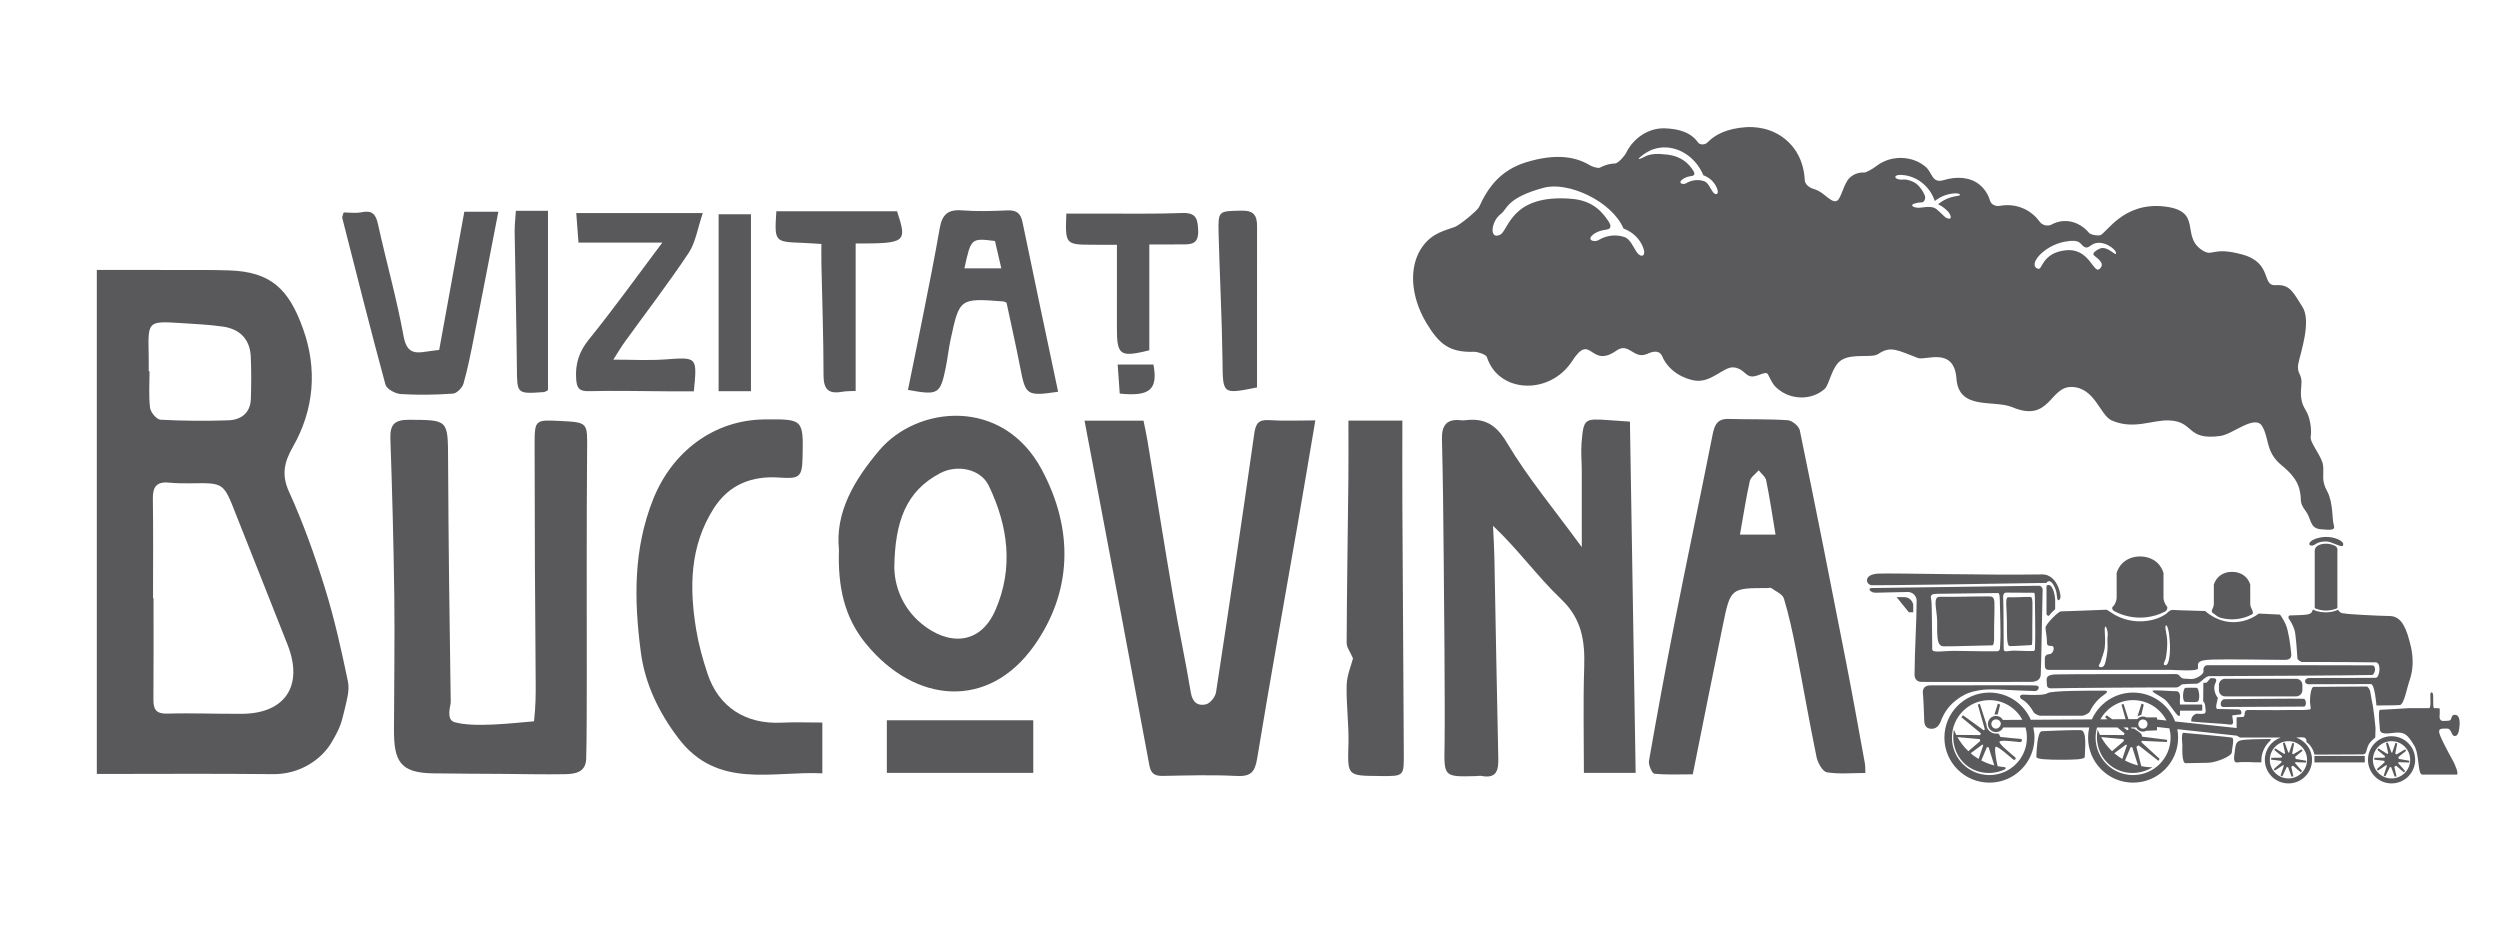 <?xml version="1.0" encoding="utf-8"?>
<!-- Generator: Adobe Illustrator 16.0.4, SVG Export Plug-In . SVG Version: 6.00 Build 0)  -->
<!DOCTYPE svg PUBLIC "-//W3C//DTD SVG 1.1//EN" "http://www.w3.org/Graphics/SVG/1.1/DTD/svg11.dtd">
<svg version="1.1" id="Layer_1" xmlns="http://www.w3.org/2000/svg" xmlns:xlink="http://www.w3.org/1999/xlink" x="0px" y="0px"
	 width="1190.549px" height="449px" viewBox="0 0 1190.549 449" enable-background="new 0 0 1190.549 449" xml:space="preserve">
<g>
	<g>
		<path fill-rule="evenodd" clip-rule="evenodd" fill="#59595C" d="M492.06,342.998c0,9.241,0,16.95,0,25.048
			c-23.346,0-46.093,0-69.73,0c0-8.628,0-16.516,0-25.048C445.719,342.998,468.714,342.998,492.06,342.998z"/>
		<g>
			<path fill-rule="evenodd" clip-rule="evenodd" fill="#59595C" d="M46.104,128.559c16.546,0,33.077-0.011,49.616,0.008
				c4.344,0.007,8.702,0.059,13.053,0.186c20.271,0.59,28.742,8.844,35.578,27.909c6.777,18.947,5.322,38.269-4.874,56.152
				c-4.038,7.085-5.597,13.146-1.798,21.468c6.739,14.814,12.247,30.277,17.076,45.839c4.531,14.532,7.822,29.487,10.934,44.4
				c0.858,4.045-0.463,8.717-1.471,12.94c-1.686,6.911-1.984,8.807-6.515,16.39c-4.545,7.6-14.673,14.957-27.682,14.814
				c-27.592-0.305-55.154-0.089-83.917-0.089C46.104,289.009,46.104,209.391,46.104,128.559z M72.875,284.86
				c0.082,0,0.157,0,0.246,0c0,16.052,0.053,32.106-0.06,48.168c-0.052,4.716,1.187,6.971,6.627,6.808
				c11.875-0.352,23.778,0.187,35.675,0.088c20.442-0.157,29.211-13.411,21.644-32.747c-8.165-20.854-16.553-41.616-24.733-62.454
				c-5.814-14.808-5.732-14.808-21.069-14.562c-3.568,0.062-7.188,0.022-10.762-0.319c-5.889-0.584-7.74,2.045-7.651,7.717
				C73.031,253.32,72.875,269.091,72.875,284.86z M70.822,176.791c0.134,0,0.261,0,0.395,0c0,5.814-0.455,11.688,0.247,17.415
				c0.261,2.146,3.135,5.565,4.962,5.665c10.74,0.586,21.562,0.653,32.31,0.292c6.171-0.205,10.538-3.56,10.739-10.323
				c0.201-6.627,0.238-13.274-0.053-19.904c-0.351-8.445-5.239-13.267-13.389-14.423c-6.545-0.917-13.203-1.23-19.822-1.654
				c-15.771-0.992-15.755-0.957-15.413,14.621C70.866,171.25,70.822,174.021,70.822,176.791z"/>
			<path fill-rule="evenodd" clip-rule="evenodd" fill="#59595C" d="M778.929,368.054c-7.747,0-15.077,0-24.646,0
				c0-17.15-0.388-33.674,0.141-50.168c0.404-12.457-1.013-23.092-11.022-32.607c-11.247-10.695-20.41-23.601-32.398-34.885
				c0.239,5.061,0.561,10.135,0.657,15.219c0.619,31.756,1.134,63.512,1.852,95.261c0.134,5.8-0.635,10.069-8.017,8.637
				c-0.783-0.157-1.648,0.052-2.454,0.074c-15.644,0.432-15.405,0.432-15.107-15.068c0.277-16.562-0.298-77.649-0.418-88.881
				c-0.186-18.808-0.335-37.615-0.835-56.419c-0.172-6.739,2.291-9.881,9.173-9.075c0.545,0.062,1.111,0.069,1.656,0.003
				c9.203-1.158,14.763,1.706,20.084,10.638c9.972,16.767,22.658,31.925,35.683,49.763c0-13.704,0.021-25.039-0.008-36.376
				c-0.007-4.435-0.47-8.882-0.098-13.264c0.956-11.489,1.308-11.668,12.869-10.836c3.267,0.242,6.506,0.455,10.164,0.708
				C777.114,256.768,778.024,312.28,778.929,368.054z"/>
			<path fill-rule="evenodd" clip-rule="evenodd" fill="#59595C" d="M516.473,200.346c10.181,0,18.688,0,28.092,0
				c0.664,3.29,1.38,6.452,1.909,9.63c4.091,24.821,8.01,49.659,12.263,74.451c2.583,15.166,5.844,30.219,8.359,45.399
				c0.784,4.77,3.471,6.531,7.276,5.575c1.978-0.508,4.397-3.553,4.731-5.746c6.278-41.004,12.36-82.038,18.197-123.1
				c0.672-4.77,1.97-6.826,7.111-6.476c6.785,0.466,13.628,0.12,21.979,0.12c-2.924,17.215-5.58,33.162-8.351,49.091
				c-6.471,37.316-13.231,74.587-19.359,111.964c-1.09,6.657-3.23,8.613-9.88,8.27c-11.577-0.598-23.219-0.252-34.825-0.023
				c-3.955,0.076-5.866-0.849-6.657-5.186c-8.269-44.811-16.771-89.575-25.226-134.354
				C520.308,220.481,518.502,211.017,516.473,200.346z"/>
			<path fill-rule="evenodd" clip-rule="evenodd" fill="#59595C" d="M888.317,368.106c-6.389,0-12.516,0.642-18.352-0.336
				c-2.038-0.353-4.322-4.523-4.896-7.276c-3.516-17.046-6.455-34.213-9.807-51.304c-1.598-8.129-3.345-16.263-5.739-24.173
				c-0.635-2.092-3.903-3.419-6.046-4.994c-0.351-0.253-1.073,0.015-1.642,0.015c-17.613,0.03-17.725,0-21.337,17.494
				c-4.807,23.271-9.403,46.588-14.367,71.216c-5.902,0-12.128,0.32-18.256-0.284c-1.126-0.104-2.94-4.201-2.597-6.136
				c3.865-22.045,7.889-44.063,12.225-66.027c5.865-29.727,12.143-59.37,18.022-89.089c0.911-4.634,2.114-7.867,7.652-7.701
				c9.396,0.271,18.836-0.02,28.194,0.611c2.092,0.137,5.33,2.839,5.733,4.829c7.522,36.487,14.762,73.043,21.897,109.606
				c3.194,16.277,6.09,32.592,9.082,48.907C888.317,364.748,888.242,366.106,888.317,368.106z M845.546,254.589
				c-1.523-9.046-2.74-17.449-4.448-25.779c-0.345-1.782-2.345-3.23-3.568-4.836c-1.469,1.71-3.821,3.224-4.253,5.165
				c-1.837,8.299-3.112,16.717-4.672,25.45C834.312,254.589,839.418,254.589,845.546,254.589z"/>
			<path fill-rule="evenodd" clip-rule="evenodd" fill="#59595C" d="M399.528,261.798c-1.864-18.002,7.367-33.301,19.167-47.299
				c18.061-21.377,58.773-25.55,77.358,9.042c15.463,28.748,14.553,58.438-3.694,84.111c-21.532,30.256-56.312,27.733-79.956-1.06
				C401.955,293.891,398.947,279.158,399.528,261.798z M425.896,269.799c-0.03,8.33,3.247,19.196,12.943,27.197
				c12.44,10.275,27.808,10.589,35.219-6.517c8.725-20.054,6-40.078-3.202-59.207c-3.866-8.014-15.009-10.172-23.032-5.984
				C431.277,233.899,426.255,248.662,425.896,269.799z"/>
			<path fill-rule="evenodd" clip-rule="evenodd" fill="#59595C" d="M391.611,344.088c0,7.972,0,15.375,0,24.188
				c-23.905-1.163-49.96,7.755-68.5-16.635c-9.343-12.3-16.038-26.062-17.979-41.369c-3.188-24.533-3.59-48.788,5.971-72.656
				c8.986-22.442,28.718-37.633,52.945-37.88c18.561-0.179,18.561-0.179,18.143,18.491c-0.231,9.098-1.634,9.866-11.143,9.194
				c-12.919-0.896-23.859,3.254-31.143,14.674c-11.45,17.971-11.667,37.658-8.375,57.72c1.165,7.047,3.097,14.031,5.351,20.831
				c5.292,16.128,18.204,24.384,35.504,23.494C378.4,343.836,384.439,344.088,391.611,344.088z"/>
			<path fill-rule="evenodd" clip-rule="evenodd" fill="#59595C" d="M644.327,313.52c-1.292-3.03-3.038-5.202-3.031-7.36
				c0.127-25.882,0.538-51.765,0.822-77.654c0.104-9.292,0.022-18.578,0.022-28.215c8.635,0,16.821,0,25.695,0
				c0,13.527-0.067,26.677,0,39.835c0.202,39.46,0.425,78.916,0.68,118.375c0.074,11.137,0.163,11.137-10.875,11.069
				c-0.268,0-0.545-0.03-0.819-0.03c-15.398-0.091-15.092-0.091-14.667-15.382c0.238-9.277-1.081-18.583-0.858-27.86
				C641.407,321.639,643.438,317.041,644.327,313.52z"/>
			<path fill-rule="evenodd" clip-rule="evenodd" fill="#59595C" d="M503.897,186.553c-14.898,2.22-15.502,1.701-17.995-11.277
				c-2.037-10.555-4.44-21.036-6.575-31.156c-0.911-0.371-1.181-0.546-1.449-0.567c-20.912-1.595-20.949-1.602-25.249,18.466
				c-0.924,4.33-1.351,8.767-2.261,13.103c-2.604,12.654-3.538,13.199-17.979,10.553c2.389-11.841,4.875-23.664,7.202-35.511
				c2.74-13.839,5.53-27.677,7.948-41.574c1.076-6.19,3.755-8.944,10.375-8.425c7.157,0.567,14.41,0.35,21.591,0.029
				c4.359-0.202,6.516,1.104,7.433,5.586C492.432,132.551,498.158,159.275,503.897,186.553z M459.273,127.793
				c5.799,0,11.224,0,17.568,0c-1.126-4.877-2.075-9.048-3.008-13.022C462.431,113.349,462.431,113.349,459.273,127.793z"/>
			<path fill-rule="evenodd" clip-rule="evenodd" fill="#59595C" d="M163.651,101.171c2.671,0,5.717,0.479,8.561-0.107
				c5.053-1.034,6.754,0.949,7.792,5.699c3.932,17.814,8.911,35.417,12.194,53.335c1.38,7.461,4.613,8.378,10.553,7.39
				c1.918-0.313,3.844-0.515,6.405-0.854c4.007-21.938,7.985-43.911,11.956-65.792c5.344,0,10.21,0,16.21,0
				c-3.985,20.545-7.776,40.286-11.672,59.997c-1.448,7.329-2.888,14.684-4.926,21.856c-0.574,1.974-3.179,4.636-5.022,4.758
				c-8.254,0.58-16.591,0.724-24.838,0.209c-2.59-0.161-6.71-2.399-7.292-4.466c-7.171-26.399-13.829-52.938-20.591-79.447
				C162.86,103.302,163.218,102.747,163.651,101.171z"/>
			<path fill-rule="evenodd" clip-rule="evenodd" fill="#59595C" d="M334.68,101.481c-2.5,7.367-3.417,13.975-6.732,18.983
				c-9.649,14.479-20.254,28.297-30.45,42.407c-1.731,2.397-3.225,4.956-5.426,8.396c8.926,0,16.837,0.466,24.638-0.1
				c15.352-1.116,15.343-1.351,13.708,15.195c-3.857,0-7.874,0.014-11.881-0.008c-12.739-0.056-25.487-0.381-38.219-0.075
				c-4.613,0.116-5.642-1.638-5.933-5.691c-0.509-7.244,1.319-13.102,6.096-18.991c11.779-14.534,22.681-29.782,34.943-46.067
				c-14.001,0-26.531,0-39.943,0c-0.404-5.09-0.724-9.333-1.053-14.05C294.072,101.481,312.954,101.481,334.68,101.481z"/>
			<path fill-rule="evenodd" clip-rule="evenodd" fill="#59595C" d="M391.162,116.181c-3.56-0.208-6.283-0.414-8.971-0.522
				c-13.404-0.493-13.404-0.477-12.478-15.036c19.112,0,38.317,0,57.497,0c4.858,14.875,4.284,15.345-19.725,15.342
				c0,23.255,0,46.53,0,70.21c-2.232,0.124-4.427,0.02-6.523,0.404c-6.509,1.182-8.777-1.272-8.777-7.938
				c0-17.699-0.643-35.391-1.015-53.093C391.11,122.599,391.162,119.64,391.162,116.181z"/>
			<path fill-rule="evenodd" clip-rule="evenodd" fill="#59595C" d="M547.325,116.409c0,16.945,0,33.76,0,50.419
				c-14.135,3.466-15.471,2.422-15.434-11.096c0.038-12.688,0.015-25.364,0.015-39.167c-4.815,0-8.023,0.015-11.256-0.003
				c-13.373-0.068-13.373-0.075-12.843-14.833c5.613,0,11.3,0.022,16.971-0.004c12.748-0.038,25.539,0.197,38.251-0.287
				c6.807-0.257,7.388,3.01,7.567,8.585c0.172,6.598-3.747,6.349-8.06,6.378C557.864,116.428,553.146,116.409,547.325,116.409z"/>
			<path fill-rule="evenodd" clip-rule="evenodd" fill="#59595C" d="M598.613,184.508c-16.636,3.325-16.247,3.318-16.434-12.777
				c-0.247-20.169-1.351-40.331-1.859-60.5c-0.268-11.028-0.118-10.682,10.957-10.917c5.724-0.115,7.358,2.27,7.358,7.315
				C598.584,133.056,598.613,158.473,598.613,184.508z"/>
			<path fill-rule="evenodd" clip-rule="evenodd" fill="#59595C" d="M245.672,100.381c5.785,0,10.167,0,15.286,0
				c0,28.641,0,56.93,0,85.441c-0.59,0.261-1.276,0.843-2.03,0.896c-12.868,0.907-12.673,0.891-12.777-11.741
				c-0.225-21.565-0.74-43.127-1.067-64.695C245.054,107.064,245.456,103.833,245.672,100.381z"/>
			<path fill-rule="evenodd" clip-rule="evenodd" fill="#59595C" d="M342.217,186.306c0-4.81,0-9.206,0-13.601
				c0-23.327,0-46.657,0-70.656c4.986,0,9.547,0,15.407,0c0,27.712,0,55.435,0,84.257
				C353.415,186.306,348.22,186.306,342.217,186.306z"/>
			<path fill-rule="evenodd" clip-rule="evenodd" fill="#59595C" d="M533.235,187.434c-0.329-4.796-0.627-8.943-0.979-13.831
				c5.971,0,11.547,0,17.039,0C551.528,185.582,547.504,188.896,533.235,187.434z"/>
			<path fill-rule="evenodd" clip-rule="evenodd" fill="#59595C" d="M266.63,200.467c-11.717-0.578-12.038-0.578-12.038,11.146
				c0.023,38.138,0.179,76.285,0.515,114.414c0.037,4.865-0.015,10.195-0.792,17.479c-10.008,0.812-28.636,3.12-37.958,0.373
				c-4.089-1.202-1.687-8.211-1.709-9.344c-0.597-38.407-1.075-76.813-1.261-115.234c-0.082-19.558,0.216-19.263-18.501-19.396
				c-6.92-0.045-9.233,2.171-8.979,9.039c0.865,24.627,1.507,49.272,1.851,73.923c0.299,20.195-0.141,50.28-0.141,64.856
				c0,14.561,2.813,20.322,18.463,20.562c11.331,0.178,22.667,0.178,34.019,0.268c9.636,0.074,19.278,0.3,28.897,0.134
				c4.829-0.074,9.903-0.836,10.158-7.224c0.29-7.346,0.283-34.496,0.283-38.331c0.007-36.138-0.134-72.275,0.157-108.417
				C279.713,201.132,280.184,201.136,266.63,200.467z"/>
		</g>
	</g>
	<g>
		<g>
			<path fill="#5A5A5D" d="M974.52,277.591c0.485-0.672,0.926-0.806,1.178-0.836c1.523-0.12,3.128,3.016,3.635,5.508
				c0.277,1.395,0.173,3.948,1.106,3.537c0.933-0.417,0.85-1.829,0.723-2.671c-0.762-4.493-2.962-7.985-6.156-9.166
				c-0.74-0.275-1.762-0.493-3.061-0.41c-25.667,0.41-69.998-0.702-77.401-0.396c-7.442,0.33-6.001,5.411-3.165,5.538
				C894.229,278.814,946.532,278.105,974.52,277.591z"/>
			<path fill="#5A5A5D" d="M1006,289.129c-0.396,0.372,0.015,1.449,0.641,1.791c1.373,0.762,3.112,1.545,5.173,2.149
				c2.925,0.859,5.492,1.046,7.32,1.046c1.838,0,4.412-0.187,7.33-1.046c1.836-0.537,3.396-1.216,4.701-1.896
				c0.821-0.427,1.277-1.836,0.74-2.433c-0.277-0.307-0.545-0.672-0.754-1.104c-0.904-1.582-0.904-3.083-0.852-3.702
				c0-3.688,0-7.388,0-11.075c-0.381-1.239-1.201-3.27-3.067-4.956c-4.308-3.88-11.881-3.88-16.174,0
				c-1.864,1.687-2.708,3.717-3.067,4.956c0,3.688,0,7.388,0,11.075c0.022,0.619,0.039,2.12-0.857,3.702
				C1006.79,288.264,1006.38,288.748,1006,289.129z"/>
			<path fill="#5A5A5D" d="M1053.868,291.994c1.016,0.538,1.941,1.71,3.382,2.135c2.283,0.665,4.262,0.806,5.68,0.806
				c1.439,0,3.419-0.141,5.688-0.806c1.604-0.462,2.939-1.074,4.008-1.664c0.499-0.269,0.179-1.59-0.366-2.568
				c-0.702-1.215-0.672-2.387-0.649-2.865c0-2.872,0-5.747,0-8.621c-0.298-0.953-0.939-2.528-2.389-3.834
				c-3.328-3.016-9.23-3.016-12.56,0c-1.441,1.306-2.098,2.881-2.389,3.834c0,2.874,0,5.749,0,8.621
				c0.037,0.479,0.037,1.65-0.643,2.865C1053.078,290.875,1053.249,291.675,1053.868,291.994z"/>
			<path fill="#5A5A5D" d="M976.146,292.786c0.836-1.262,2.559-2.642,2.559-2.642v-4.748c-0.372-3.939-1.552-6.672-3.008-6.829
				c-0.269-0.03-0.641,0.031-1.11,0.352v13.555C974.587,292.474,975.302,294.039,976.146,292.786z"/>
			<path fill="#5A5A5D" d="M1129.645,316.848c-2.313-0.074-47.414-0.045-71.104-0.074h-5.179h-2.375
				c-1.178,0.254-1.863,1.373-1.664,2.329c0.149,0.723,0.134,1.791-2.536,3.319c-2.672,1.523-4.173,0.763-6.479,0.763
				c-2.283,0-2.075-2.166-3.947-2.166c-1.845,0-52.513-0.021-57.371,0.144c-4.858,0.18-4.402,1.911-4.283,3.805
				c0.113,1.882-0.066,2.986,2.762,2.822c2.807-0.164,57.191-0.507,58.787-0.418c1.583,0.098,2.03-1.387,3.308-1.523
				c1.254-0.118,5.194-0.254,6.598-0.254s4.044-3.626,5.946-3.59c1.919,0.038,76.076-0.372,77.493-0.567
				C1131.04,321.25,1131.942,316.923,1129.645,316.848z"/>
			<path fill="#5A5A5D" d="M949.645,298.054c0.081-3.818,0.238-8.664,0.118-11.388c-0.118-2.716-1.537-2.635-2.776-2.644
				c-4.955-0.052-15.927,0.3-23.158,0.18c-3.605-0.06-1.471,5.599-1.32,11.509c0.104,5.896-0.538,11.956,2.933,12.076
				c3.479,0.119,20.181-0.477,23.278-0.463C950.001,307.324,949.531,302.862,949.645,298.054z"/>
			<path fill="#5A5A5D" d="M957.048,307.667c1.545,0.12,8.979-0.462,10.366-0.462c0.575,0.014,0.373-4.389,0.41-9.129
				c0.045-3.753,0.098-8.529,0.061-11.208c-0.061-2.68-0.688-2.599-1.263-2.613c-2.187-0.053-7.09,0.299-10.284,0.179
				c-1.612-0.052-0.656,5.515-0.604,11.33C955.793,301.585,955.495,307.556,957.048,307.667z"/>
			<path fill="#5A5A5D" d="M967.146,324.722c2.926-0.007,4.479-1.172,4.694-3.314c0.209-2.157,0.812-39.525,0.895-40.399
				c0.091-1.015-0.655-2.082-1.896-2.066c-12.217,0.157-77.499,1.016-79.477,1.09c-2.217,0.089-0.627,2.35,2.009,2.231
				c2.641-0.112,15.404-0.343,15.404-0.343c0.305,0.015,1.753,0.135,2.85,1.319c0.94,1.002,1.09,2.15,1.12,2.517
				c-0.076,12.254-0.902,22.494-0.992,34.764c0,0.717-0.389,4.091,3.299,4.209C918.06,324.81,954.077,324.744,967.146,324.722z
				 M955.405,282.211c1.516,0,12.584,0.082,13.233,0.082c0.179,0,0.432,0.134,0.432,3.321c0.016,5.098,0.255,14.665,0.113,19.949
				c-0.075,2.537,0.074,4.402-0.658,4.455c-0.724,0.053-5.029,0.022-9.225-0.173c-2.589-0.104-5.06,1.151-5.104-0.7
				c-0.053-2.089-0.039-21.331-0.21-23.27C953.823,283.935,953.867,282.211,955.405,282.211z M920.171,309.266
				c-0.082-2.089-0.082-21.331-0.432-23.271c-0.359-1.933-0.74-3.202,2.565-3.209c3.299,0,27.696-0.374,29.1-0.374
				c0.404,0,0.911,0.136,0.948,3.321c0.03,5.098,0.529,14.667,0.231,19.95c-0.164,2.531,0.15,4.41-1.411,4.456
				c-1.56,0.053-10.926,0.021-19.979-0.173C925.627,309.862,920.262,311.115,920.171,309.266z"/>
			<path fill="#5A5A5D" d="M931.193,333.73c3.993-3.181,6.957-4.346,12.465-5.165c4.92-0.74,15.86,0.344,25.584,0.545
				c1.179,0.022,2.927-2.427,0.239-2.665c-2.709-0.232-46.691,0-50.102-0.06c-3.419-0.053-3.873,2.3-3.649,3.941
				c0.18,1.179,0.47,8.135,0.597,11.956c0.068,1.491-0.193,4.656,3.427,4.776c3.641,0.127,4.56-3.865,5.074-5.031
				C925.874,339.646,927.77,336.433,931.193,333.73z"/>
			<path fill="#5A5A5D" d="M1093.469,331.626c1.628,0,2.972-1.322,2.972-2.956v-2.464c0-1.634-1.344-2.955-2.972-2.955h-33.831
				c-1.648,0-2.946,1.321-2.946,2.955v2.464c0,1.634,1.298,2.956,2.946,2.956H1093.469z"/>
			<path fill="#5A5A5D" d="M1168.931,350.506c1.733,0.173,2.165-2.61,2.353-4.91c0.216-2.537-0.136-5.319-2.353-5.186
				c-2.23,0.127-0.73,2.819-3.104,2.819c-0.874,0-2.747,0.337-3.373-0.179c-1.067-0.895-0.606-2.866-0.606-2.866v-2.812
				c0,0-1.902-0.224-2.597-0.134c-0.693,0.074-0.448-2.949-0.529-5.926c-0.037-1.979-1.283-2.031-1.344-0.643
				c-0.097,1.799,0.492,6.575-0.679,6.568c-1.156-0.016-2.194,0-2.194,0h-7.485c0,0-12.591,0.806-13.606,0.806
				c-0.985,0-0.247,6.986-0.127,8.38c0.127,1.403-0.506,3.561,5.732,2.673c6.217-0.888,7.366,0.604,10.693,5.978
				c2.546,4.15,1.53,13.8,3.83,13.8c5.552,0,15.196,0.008,16.293,0.022c1.561,0.029-1.306-5.857-1.306-5.857
				s-4.867-8.771-6.464-12.695c-1.605-3.927,0.934-3.292,3.225-3.382C1167.565,346.874,1167.208,350.344,1168.931,350.506z"/>
			<path fill="#5A5A5D" d="M1138.892,350.598c-6.195,0-11.218,5.028-11.218,11.24c0,6.208,5.022,11.238,11.218,11.238
				c6.224,0,11.254-5.03,11.254-11.238C1150.146,355.626,1145.115,350.598,1138.892,350.598z M1138.892,370.71
				c-4.881,0-8.865-3.964-8.865-8.872c0-4.904,3.984-8.883,8.865-8.883c4.918,0,8.882,3.979,8.882,8.883
				C1147.773,366.746,1143.81,370.71,1138.892,370.71z"/>
			<path fill="#5A5A5D" d="M1147.28,363.149l0.104-0.873c-1.686-0.291-3.359-0.589-5.023-0.872
				c-0.044-0.313-0.134-0.598-0.231-0.882c1.226-0.984,2.463-1.97,3.71-2.969l-0.478-0.718c-1.373,0.821-2.731,1.642-4.111,2.463
				c-0.173-0.163-0.374-0.313-0.577-0.434c0.323-1.611,0.63-3.224,0.942-4.835l-0.851-0.232c-0.51,1.53-1.022,3.067-1.561,4.599
				c-0.09-0.008-0.187-0.023-0.313-0.023h-0.045c-0.59-1.582-1.156-3.179-1.739-4.776l-0.836,0.247
				c0.366,1.635,0.718,3.276,1.052,4.91c-0.134,0.083-0.305,0.164-0.447,0.269c-1.41-0.871-2.828-1.753-4.231-2.627l-0.508,0.725
				c1.247,1.015,2.478,2.029,3.71,3.052c-0.113,0.201-0.208,0.42-0.283,0.648c-1.612,0.017-3.24,0.032-4.852,0.053l-0.053,0.873
				c1.59,0.196,3.188,0.39,4.791,0.591c0.022,0.231,0.084,0.464,0.156,0.686c-1.237,1.083-2.477,2.158-3.724,3.248l0.545,0.693
				c1.315-0.881,2.65-1.755,3.978-2.635c0.105,0.097,0.217,0.179,0.307,0.263c-0.499,1.589-1.021,3.186-1.56,4.768l0.828,0.33
				c0.702-1.473,1.411-2.943,2.119-4.419c0.202,0.044,0.411,0.072,0.636,0.089c0.559,1.514,1.119,3.037,1.678,4.552l0.838-0.252
				c-0.345-1.517-0.695-3.031-1.023-4.555c0.306-0.118,0.582-0.297,0.828-0.492c1.239,1.061,2.463,2.12,3.709,3.172l0.604-0.618
				c-1.104-1.255-2.209-2.509-3.321-3.755c0.068-0.149,0.134-0.306,0.18-0.463C1143.914,363.016,1145.601,363.084,1147.28,363.149z"
				/>
			<path fill="#5A5A5D" d="M1089.731,358.373c-0.568-1.582-1.136-3.179-1.71-4.776l-0.844,0.247c0.352,1.635,0.71,3.276,1.053,4.91
				c-0.156,0.083-0.313,0.164-0.447,0.269c-1.418-0.871-2.821-1.753-4.255-2.627l-0.508,0.725c1.255,1.015,2.502,2.029,3.739,3.052
				c-0.127,0.201-0.202,0.41-0.268,0.648c-1.628,0.017-3.263,0.032-4.889,0.053l-0.045,0.873c1.596,0.196,3.179,0.39,4.79,0.591
				c0.038,0.231,0.084,0.464,0.172,0.686c-1.252,1.083-2.499,2.158-3.738,3.248l0.531,0.693c1.335-0.881,2.669-1.755,3.998-2.635
				c0.113,0.09,0.218,0.179,0.307,0.263c-0.516,1.589-1.022,3.186-1.551,4.768l0.826,0.33c0.688-1.473,1.396-2.943,2.113-4.419
				c0.193,0.044,0.418,0.072,0.627,0.089c0.568,1.514,1.112,3.037,1.672,4.552l0.85-0.252c-0.342-1.523-0.686-3.031-1.021-4.555
				c0.305-0.118,0.597-0.297,0.843-0.492c1.224,1.061,2.456,2.12,3.687,3.172l0.612-0.618c-1.105-1.255-2.24-2.509-3.337-3.762
				c0.075-0.149,0.127-0.299,0.186-0.456c1.681,0.067,3.375,0.136,5.046,0.201l0.12-0.873c-1.681-0.291-3.374-0.589-5.031-0.872
				c-0.043-0.358-0.163-0.695-0.297-1.002c1.171-0.953,2.364-1.896,3.553-2.849l-0.509-0.711c-1.306,0.785-2.619,1.576-3.955,2.366
				c-0.164-0.125-0.313-0.245-0.477-0.344c0.312-1.611,0.633-3.224,0.931-4.835l-0.826-0.232c-0.516,1.53-1.031,3.067-1.561,4.599
				c-0.106-0.008-0.201-0.023-0.314-0.023H1089.731z"/>
			<rect x="1102.18" y="359.985" fill="#5A5A5D" width="23.971" height="3.09"/>
			<path fill="#5A5A5D" d="M1127.719,355.165c0.889-2.016,2.68-3.256,3.426-3.911c0-1.44,0.126-3.127,0.126-4.568
				c0.031-0.148-1.066-10.5-1.626-12.27c-0.29-1.642-0.583-3.292-0.874-4.94c-0.053-0.352-0.2-0.956-0.62-1.575
				c-0.297-0.454-0.649-0.769-0.91-0.963c-8.731,0.091-24.315,0.091-25.493,0.18c-1.173,0.091-1.814,4.643-1.648,7.642
				c0.199,3.009,1.027,3.068-1.436,3.254c-2.493,0.195-3.775,0.038-7.254,0.098c-8.089,0.135-18.784,0-20.763,0
				c-2.858,0-0.718,3.337-2.776,3.337c-2.037,0-2.754,0.18-2.754,0.18v3.194v1.873l-29.286-3.128
				c-3.083-8.038-10.874-13.748-20.009-13.748c-8.754,0-16.277,5.247-19.62,12.762l-29.115,0.189
				c-3.292-7.622-10.866-12.951-19.689-12.951c-11.851,0-21.441,9.6-21.441,21.451c0,11.836,9.591,21.441,21.441,21.441
				c11.845,0,21.458-9.605,21.458-21.441c0-1.674-0.209-3.285-0.552-4.836h26.62c-0.35,1.551-0.545,3.162-0.545,4.836
				c0,11.836,9.605,21.441,21.443,21.441c11.836,0,21.441-9.605,21.441-21.441c0-1.374-0.127-2.718-0.365-4.017l28.219,3.075
				l1.664,0.911h19.308c-4.389,1.537-7.537,5.686-7.537,10.599c0,6.208,5.037,11.238,11.254,11.238
				c6.202,0,11.233-5.03,11.233-11.238c0-4.913-3.142-9.062-7.517-10.599c0,0,1.604-0.18,3.32-0.075
				c1.703,0.09,1.583,1.91,1.523,2.157c0.598,0.448,1.41,1.155,2.135,2.187c0.978,1.374,1.389,2.716,1.575,3.553
				c0,0,0.066,0,0.104,0v0.305c0,0,21.217-0.11,23.061-0.11C1127.054,359.255,1126.831,357.18,1127.719,355.165z M965.249,351.27
				c0,9.851-7.992,17.836-17.853,17.836c-9.844,0-17.845-7.985-17.845-17.836c0-9.86,8.001-17.853,17.845-17.853
				c6.801,0,12.696,3.791,15.705,9.373l-9.264,0.061c-0.656-1.136-1.88-1.919-3.299-1.919c-2.141,0-3.851,1.724-3.851,3.844
				c0,2.134,1.71,3.858,3.851,3.858c1.537,0,2.829-0.902,3.463-2.2h10.591C964.995,347.971,965.249,349.582,965.249,351.27z
				 M952.436,343.543c0.312,0.492,0.626,1.016,0.164,1.972c-0.455,0.948-1.127,1.471-2.061,1.471c-1.217,0-2.216-0.986-2.216-2.21
				c0-1.209,0.999-2.195,2.216-2.195C951.473,342.58,952.145,343.051,952.436,343.543z M1015.821,333.417
				c6.926,0,12.919,3.948,15.889,9.708l-4.507-0.484v-1.014h-5.061c-0.499-0.254-1.044-0.418-1.648-0.418
				c-1.067,0-2.016,0.49-2.681,1.237l-4.21,0.03c-0.783-2.419-1.543-4.844-2.327-7.261c-0.322,0.111-0.665,0.231-0.972,0.35
				c0.649,2.306,1.308,4.612,1.948,6.92l-6.387,0.036c-0.881-0.627-1.739-1.254-2.606-1.88c-0.268,0.298-0.536,0.611-0.791,0.924
				c0.389,0.322,0.791,0.643,1.18,0.972l-3.403,0.022C1003.305,337.104,1009.134,333.417,1015.821,333.417z M1022.688,344.821
				c0,1.208-0.963,2.187-2.193,2.187c-1.203,0-2.173-0.979-2.173-2.187c0-1.211,0.97-2.195,2.173-2.195
				C1021.725,342.626,1022.688,343.61,1022.688,344.821z M1012.478,354.568c0.127,0.118,0.262,0.222,0.403,0.326
				c-0.746,2.181-1.455,4.36-2.201,6.539c-0.821-0.493-1.629-1.031-2.441-1.642c-0.485-0.352-0.939-0.717-1.374-1.089
				C1008.738,357.329,1010.598,355.941,1012.478,354.568z M1005.798,357.733c-2.41-2.294-4.089-4.688-5.194-6.711
				c3.537,0.335,7.09,0.655,10.635,0.978c0.052,0.313,0.113,0.604,0.218,0.881C1009.567,354.507,1007.672,356.112,1005.798,357.733z
				 M1011.238,346.434h2.149c0.098,0.327,0.187,0.655,0.269,0.983c-0.187,0.104-0.402,0.21-0.575,0.335
				C1012.471,347.312,1011.857,346.874,1011.238,346.434z M1014.664,355.776c0.247,0.061,0.509,0.09,0.77,0.104
				c0.91,2.882,1.813,5.746,2.724,8.628c-1.904-0.477-4.03-1.224-6.195-2.357C1012.851,360.023,1013.753,357.896,1014.664,355.776z
				 M1033.681,351.27c0,9.851-8.001,17.836-17.859,17.836c-9.851,0-17.86-7.985-17.86-17.836c0-1.688,0.239-3.299,0.688-4.836h9.717
				c1.143,0.931,2.269,1.863,3.404,2.806c-0.157,0.253-0.254,0.522-0.344,0.82c-3.807-0.03-7.583-0.06-11.397-0.075
				c-0.484-0.985-0.844-1.821-1.096-2.454c-1.217,6.283,0.953,12.693,5.678,16.673c5.59,4.693,13.897,5.224,20.449,1.186
				c-1.051,0-2.962-0.074-5.351-0.529c-0.762-3.097-1.544-6.195-2.327-9.293c0.41-0.162,0.737-0.388,1.066-0.64
				c3.149,2.461,6.269,4.917,9.427,7.381c0.17-0.306,0.38-0.62,0.559-0.927c-2.902-2.664-5.805-5.335-8.725-7.994
				c0.09-0.192,0.156-0.388,0.224-0.596c4.001,0.194,7.979,0.388,11.949,0.567c0.06-0.344,0.12-0.694,0.18-1.045
				c-4-0.499-7.971-1.008-11.949-1.508c-0.045-0.462-0.195-0.88-0.388-1.283c0.141-0.104-3.583-2.792-3.665-2.567
				c-0.358-0.016-0.693-0.046-1.053-0.061c-0.044-0.164-0.096-0.313-0.134-0.461h2.433c0.582,1.171,1.792,1.983,3.188,1.983
				c0.604,0,1.172-0.155,1.678-0.417l-0.022,0.016l5.054-0.211v-1.603l5.902,0.648
				C1033.479,348.262,1033.681,349.739,1033.681,351.27z M1098.672,361.838c0,4.908-3.957,8.872-8.867,8.872
				c-4.889,0-8.873-3.964-8.873-8.872c0-4.904,3.984-8.883,8.873-8.883C1094.715,352.955,1098.672,356.934,1098.672,361.838z"/>
			<path fill="#5A5A5D" d="M909.425,285.232c-0.89-0.679-1.813-0.82-2.255-0.857h-3.964l5.809,7.188h2.11c0-1.194,0-2.396,0-3.591
				C911.066,287.605,910.737,286.203,909.425,285.232z"/>
			<path fill="#5A5A5D" d="M969.749,360.435c-0.036,1.191,5.657,1.371,11.749,1.371c5.411-0.007,11.329-0.043,11.313-1.371
				c0-2.821,1.254-12.607-1.91-12.734c-3.18-0.125-16.382,0.382-18.546,0.509C970.183,348.336,969.824,358.165,969.749,360.435z"/>
			<path fill="#5A5A5D" d="M963.607,330.788c-1.926-0.104-2.046,1.427-0.926,2.12c1.351,0.852,1.911,1.105,3.321,2.747
				c1.083,1.224,1.889,2.455,2.486,3.552c0.319,0.583,2.238,1.628,2.985,1.628c6.725,0,13.463,0,20.172,0
				c0.911,0,3.158-1.179,3.53-1.896c0.694-1.47,1.747-3.247,3.314-5.009c1.261-1.381,2.553-2.438,3.747-3.246
				c1.187-0.813,1.889-1.754-0.023-1.769c-7.344-0.044-25.435-0.037-27.099,1.173C973.645,331.146,967.922,331.028,963.607,330.788z
				"/>
			<path fill="#5A5A5D" d="M1037.487,338.433h10.972c0.162,0,0.297-0.135,0.297-0.3v-2.313c0-0.164-0.135-0.306-0.297-0.306h-10.972
				c-0.165,0-0.291,0.142-0.291,0.306v2.313C1037.196,338.298,1037.322,338.433,1037.487,338.433z"/>
			<path fill="#5A5A5D" d="M1040.748,327.55c-1.186,0.075-1.82,6.748,0,6.717c1.866-0.029,3.381,0.283,5.412,0
				c2.021-0.283,0.999-6.671,0-6.717C1045.13,327.506,1041.965,327.469,1040.748,327.55z"/>
			<path fill="#5A5A5D" d="M951.323,340.283c0.388-1.567,0.775-3.143,1.18-4.718c-0.374-0.18-0.711-0.35-1.066-0.529
				c-0.555,1.753-1.113,3.492-1.667,5.24c0.263-0.039,0.509-0.068,0.77-0.068C950.808,340.208,951.062,340.237,951.323,340.283z"/>
			<path fill="#5A5A5D" d="M951.323,349.312c-0.873,0.075-0.381,0.045-0.784,0.045c-2.471,0-4.493-1.971-4.567-4.418
				c-1.06-3.24-2.089-6.484-3.127-9.724c-0.319,0.111-0.649,0.231-0.978,0.35c1.134,3.956,2.247,7.896,3.373,11.852
				c-0.208,0.104-0.395,0.21-0.581,0.335c-3.285-2.365-6.555-4.745-9.845-7.11c-0.261,0.298-0.521,0.611-0.775,0.924
				c3.096,2.555,6.201,5.113,9.299,7.674c-0.15,0.253-0.254,0.522-0.353,0.82c-3.782-0.03-7.582-0.06-11.372-0.075
				c-0.509-0.985-0.852-1.821-1.105-2.454c-1.21,6.283,0.939,12.693,5.681,16.673c5.051,4.224,12.253,5.075,18.434,2.262
				c0.688-0.313,0.746-1.09-0.171-1.164c-0.904-0.076-1.948-0.21-3.151-0.441c-0.775-3.097-1.642-8.562-0.924-9.218
				c0.724-0.655,7.418,5.24,8.232,5.964c0.79,0.731,1.887-0.292,0.924-1.09c-0.924-0.799-7.672-6.188-7.336-7.276
				c0.344-1.09,8.507,0.073,9.68,0.147c1.156,0.076,1.463-1.461,0.283-1.529c-1.059-0.066-5.635-0.477-9.439-0.925
				C952.353,350.896,952.196,349.239,951.323,349.312z M932.179,351.022c3.553,0.335,7.084,0.655,10.637,0.978
				c0.052,0.313,0.118,0.604,0.216,0.881c-1.889,1.626-3.775,3.231-5.665,4.853C934.948,355.439,933.291,353.038,932.179,351.022z
				 M939.785,359.792c-0.455-0.352-0.927-0.717-1.322-1.089c1.851-1.374,3.732-2.762,5.6-4.135c0.134,0.118,0.252,0.222,0.395,0.326
				c-0.74,2.181-1.472,4.36-2.202,6.539C941.442,360.94,940.628,360.402,939.785,359.792z M949.726,364.508
				c-1.888-0.477-4.021-1.224-6.187-2.357c0.896-2.127,1.806-4.255,2.693-6.374c0.254,0.061,0.538,0.09,0.792,0.104
				C947.92,358.762,948.816,361.626,949.726,364.508z"/>
			<path fill="#5A5A5D" d="M1020.912,335.565c-0.352-0.18-0.695-0.35-1.047-0.529c-0.662,2.068-1.319,4.128-1.978,6.187
				c0.538-0.372,1.151-0.642,1.821-0.747C1020.105,338.834,1020.515,337.208,1020.912,335.565z"/>
			<path fill="#5A5A5D" d="M1058.907,336.685c2.307,0,36.779-0.193,38.212-0.193c1.426,0,1.27-3.523-0.081-3.717
				c-1.374-0.194-35.743,0.193-37.639,0.193C1057.481,332.968,1056.632,336.685,1058.907,336.685z"/>
			<path fill="#5A5A5D" d="M1061.967,345.06c3.045,0.477,0.187-4.568,1.426-4.479c1.238,0.104,2.098-0.373,3.247-0.276
				c1.148,0.097,1.045-2.388-0.479-2.478c-1.53-0.097-8.561-0.097-10.098-0.194c-1.53-0.097,0-3.769,0.076-5.381
				c-0.427-0.537-1.106-1.537-1.442-2.962c-0.164-0.74-0.506-2.322,0.254-3.83c1.217-2.419,0.007-2.582-2.261-2.522l-1.844,2.12
				c-0.529,0.045-1.053,0.104-1.575,0.149c0,0.2-0.082,8.776-0.082,8.776c0.18,0.164,0.858,0.851,0.939,1.97
				c0.105,1.39,0.688,3.583-0.453,3.873c-1.136,0.284-3.658,0.039-3.658,0.039c-0.245,0.074-1.426,0.439-2.098,1.642
				c-0.5,0.903-0.447,1.762-0.402,2.089C1050.331,344.298,1058.907,344.589,1061.967,345.06z"/>
			<path fill="#5A5A5D" d="M1080.932,351.926c-2.598,0.016-8.546,0.088-11.658,0.335c-4.075,0.337-4.553,1.098-5,5.381
				c-0.261,2.269-1.157,5.808,1.321,5.434c2.478-0.388,8.254-0.046,8.254-0.046h3.082c-0.081-1.147-0.081-3.716,1.313-6.5
				c0.784-1.56,1.754-2.708,2.612-3.515C1081.386,352.529,1081.714,351.926,1080.932,351.926z"/>
			<path fill="#5A5A5D" d="M1039.293,354.881c0,0-0.47,8.568,1.523,8.568s6.858-0.09,10.672-0.194
				c3.822-0.089,11.239-3.083,11.33-4.948c0.104-1.865,1.335-6.77,0.104-7.053c-1.247-0.284-22.01-2.193-23.16-2.284
				C1038.614,348.881,1039.293,354.881,1039.293,354.881z"/>
			<path fill="#5A5A5D" d="M1113.435,290.382c-1.112,0.509-3.188,1.256-5.86,1.24c-2.648,0-5.261-0.762-5.799-1.24
				c-0.559-0.477-0.477,1.03-1.275,1.582c-0.784,0.568-1.59,0.657-1.903,0.673c0,0.149-4.708,0.389-8.143,0.447
				c-0.604,0.016-0.91,0.934-0.471,1.546c0.941,1.321,1.964,3.119,2.702,5.381c0.636,1.978,1.337,12.09,1.389,13.554
				c0.029,0.635,1.521,1.679,2.275,1.679c8.784-0.023,32.241,0.067,35.034,0.18c2.799,0.104,1.873,7.292,0,7.364
				c-1.874,0.076-29.295,0.076-31.742,0.076c-2.434,0-2.701,2.984-0.164,2.984c2.546,0,27.606-0.089,29.555-0.089
				c1.947,0,2.649,10.194,2.649,10.194s9.024,0,11.113-0.186c2.104-0.187,3.388-8.099,4.604-11.503
				c3.12-8.768,0.68-16.462,0.076-18.836c-2.239-8.837-5.134-12.045-9.598-12.075c-4.44-0.03-21.45-0.896-21.45-1.254
				c-0.276,0.015-0.896,0.028-1.583-0.298C1113.964,291.368,1113.562,290.62,1113.435,290.382z"/>
			<path fill="#5A5A5D" d="M1099.716,259.164c-0.021,0.23,1.022,1.336,2.837,0.066c1.821-1.283,3.798-1.373,5.231-1.373
				c2.754,0.009,7.591,3.269,7.992,1.896c0.039-0.142,0.136-0.418,0.112-0.687c-0.104-1.65-4.305-3.433-8.224-3.38
				C1104.402,255.723,1099.91,257.028,1099.716,259.164z"/>
			<path fill="#5A5A5D" d="M1113.105,289.593v-27.109c0,0,0.351-1.341-0.642-2.209c-1.037-0.9-3.419-1.357-4.629-1.351
				c-2.313,0.009-5.515,0.679-5.515,3.479c0,9.068,0,18.129,0,27.19c1.084,0.492,3.136,1.237,5.778,1.164
				C1110.328,290.696,1112.09,290.055,1113.105,289.593z"/>
			<path fill="#5A5A5D" d="M1036.337,329.156c-2.47,0-6.478-0.383-10-0.383s1.225,1.919,4.381,4.194
				c2.679,1.926,7.448,11.144,7.448,6.956c0-4.193-0.067-6.754-0.067-6.754S1038.823,329.156,1036.337,329.156z"/>
			<path fill="#5A5A5D" d="M975.951,311.52c-2.163,0.096-2.163,1.835-2.163,1.835s0,1.538,0,3.277c0,1.737,0.507,2.396,2.045,2.38
				c1.336-0.022,45.876-0.007,57.944-0.007c1.896,0.007,12.874,0.888,12.958-0.708c0.095-2.092-1.344-4.001,7.052-4.196
				c7.792-0.179,18.801-0.014,34.101,0.149c3.365,0.046,3.365-1.745,3.224-3.209c-0.388-4.09-1.299-10.441-2.492-13.359
				c-0.874-2.043-1.889-3.717-2.845-5c-3.352-0.165-6.716-0.328-10.074-0.492c-1.471,1.104-5.592,3.925-11.494,4.089
				c-7.747,0.209-12.919-4.269-14.031-5.292c-4.732-0.193-13.166-0.334-15.053-0.514c-1.918-0.194-2.68,1.209-3.575,1.844
				c-2.217,1.574-5.785,3.216-11.01,3.537c-6.559,0.411-11.44-1.963-13.403-3.031c-1.283-0.828-2.575-1.648-3.858-2.47
				c-7.299,0.268-20.681,0.821-21.852,0.806c-1.173-0.015-7.322,6.129-7.322,7.763c0,1.03,0.783,4.82,0.701,7.081
				c-0.053,1.331,0.643,1.621,2.291,1.621C978.721,307.623,978.102,311.415,975.951,311.52z M1031.293,299.711
				c-0.359-2.104,0.439-2.483,0.948-0.953c0.692,2.125,0.82,3.746,1.044,6.589c0.381,4.889-0.156,11.403-1.992,11.427
				c-1.852,0.016-0.201-1.919,0.044-3.104c0.411-2.143,0.725-4.629,0.748-7.405C1032.107,303.712,1031.628,301.772,1031.293,299.711
				z M1000.306,315.303c0.604-2.187,1.851-4.657,2.073-7.553c0.18-2.395,0.149-4.62-0.03-6.665
				c-0.297-3.597,0.695-3.567,1.322-0.134c0.238,1.447-0.156,2.485-0.075,4.15c0.247,4.238-0.134,6.745-0.79,9.477
				c-0.187,0.769-0.538,3.345-2.366,3.144C998.588,317.52,1000.052,316.205,1000.306,315.303z"/>
		</g>
		<path fill="#5A5A5D" d="M1108.246,233.961c-2.939-5.403-1.469-7.859-1.939-12.271c-0.508-4.418-6.396-10.794-5.911-13.744
			c0.493-2.943,0-8.833-2.464-12.758c-2.44-3.925-2.432-7.358-1.947-12.269c0.479-4.911-2.455-4.911-1.456-9.818
			c0.963-4.904,6.36-20.122,1.935-26.992c-4.411-6.869-5.882-10.796-12.748-10.302c-6.865,0.487-1.276-10.689-16.067-14.667
			c-14.8-3.981-13.652,1.706-19.339-2.272c-9.656-6.763,0.562-18.207-17.083-20.484c-20.323-2.624-28.391,13.33-31.265,13.672
			c-2.111,0.25-4.565-0.493-5.067-1.111c-3.134-3.811-7.665-5.979-12.292-5.681c-2.239,0.146-4.128,0.852-5.619,1.668
			c-1.739,0.94-4.352,0.421-5.628-1.332c-1.508-2.104-3.903-4.552-7.471-6.202c-4.418-2.026-8.62-1.906-11.568-1.369
			c-2.001,0.373-4.074-0.736-4.537-2.284c-0.717-2.37-2.143-5.403-5.031-7.773c-4.516-3.705-10.925-4.083-17.127-2.206
			c-5.619,1.706-5.345-3.493-8.51-6.239c-5.29-4.597-12.828-5.333-18.784-3.104c-1.926,0.724-3.567,1.731-4.882,2.754
			c-1.538,1.198-4.837,3.026-5.552,2.978c-2.643-0.157-5.239,0.746-7.129,2.593c-2.775,2.744-3.925,9.692-5.903,10.833
			c-1.775,1.016-3.769-1.021-6.82-3.361c-1.598-1.24-3.291-1.959-4.732-2.377c-1.754-0.493-3.746-2.213-3.836-3.994
			c-0.186-4.541-1.545-12.504-8.254-18.65c-7.449-6.855-16.518-6.855-19.816-6.632c-9.059,0.605-14.792,3.653-18.136,7.143
			c-1.521,1.589-3.887,1.176-4.566,0.209c-3.605-5.176-9.748-6.571-15.778-6.803c-7.561-0.298-14.859,4.314-18.486,11.606
			c-0.82,1.66-3.881,5.083-5.291,5.131c-1.545,0.052-3.336,0.325-5.218,1.059c-0.731,0.28-1.388,0.608-1.992,0.93
			c-0.596,0.343-3.098-0.116-4.94-1.225c-5.97-3.548-15.285-6.008-30.442-1.272c-11.875,3.728-17.913,11.758-22.181,21.214
			c-0.808,1.798-9.294,8.65-11.441,9.47c-4.479,1.713-10.531,2.688-15.338,9.143c-6.994,9.453-5.852,24.041,1.642,36.556
			c6.039,10.105,10.949,14.193,22.755,13.812c1.762-0.056,5.703,1.347,6.062,2.428c0.646,2.009,1.664,4.214,3.312,6.303
			c8.762,11.032,28.144,9.818,37.332-4.336c9.172-14.166,8.433,3.978,21.084-4.97c5.992-4.225,8.231,4.5,14.688,1.541
			c6.448-2.944,7.074,1.292,7.679,2.427c4.718,8.63,13.883,10.145,15.166,10.321c7.612,1.097,13.547-6.673,18.181-6.296
			c4.65,0.381,5.545,3.982,8.471,4.303c3.061,0.343,6.928-2.929,7.979-0.959c2.045,3.828,2.396,5.485,6.313,8.102
			c5.776,3.881,14.681,4.187,20.704-1.209c2.254-1.999,3.312-10.825,8.008-13.738c5.351-3.329,14.448-0.751,17.554-2.911
			c5.889-4.068,9.411-1.605,18.852,1.951c3.599,1.352,17.189-5.572,18.324,9.799c1.126,15.372,17.776,9.911,26.725,13.662
			c17.651,7.398,17.637-9.674,27.885-9.674c11.254,0,13.687,13.434,19.32,15.932c10.428,4.601,19.361-0.318,27.324,0
			c12.263,0.487,7.956,9.672,24.465,7.395c6.016-0.829,16.472-10.464,19.919-4.575c3.441,5.893,1.479,12.274,9.322,18.654
			c7.873,6.374,8.337,10.793,8.836,13.733c0.493,2.956-0.499,3.927,2.44,7.852c2.957,3.932,1.86,8.285,7.263,8.777
			c5.404,0.492,7.029,0.432,6.18-2.134C1110.53,247.363,1111.187,239.356,1108.246,233.961z M779.614,120.296
			c-1.754-2.392-3.156-6.459-6.068-7.429c-4.126-1.385-8.59-0.762-12.231,1.437c-2.172,1.324-6.418-0.095-2.029-3.05
			c1.664-1.133,3.948-1.697,5.991-1.965c2.029-0.277,2.046-1.899,0.777-3.808c-2.859-4.287-7.248-9.936-17.584-10.799
			c-28.891-2.414-29.958,14.904-33.981,17.028c-5.417,2.865-4.507-6.429,0.33-9.885c2.881-2.071,2.537-7.647,20.39-12.427
			c11.605-3.112,32.443,6.456,37.936,19.443c1.619,0.597,4.262,1.854,6.575,4.462c1.165,1.324,2.016,2.743,2.604,4.15
			C784.301,122.081,781.547,122.938,779.614,120.296z M815.699,91.425c-1.21-1.656-2.216-4.481-4.202-5.153
			c-2.865-0.959-5.979-0.53-8.514,0.989c-1.501,0.921-4.464-0.056-1.403-2.109c1.171-0.795,2.761-1.183,4.178-1.37
			c1.389-0.19,1.411-1.325,0.522-2.646c-1.992-2.974-5.074-6.593-12.209-7.496c-4.345-0.549-7.986-0.534-10.777,0.94
			c-3.777,1.989-3.829,1.261-0.485-1.13c2.007-1.437,4.552-2.676,7.619-3.098c8.271-1.157,16.965,4.101,20.756,13.117
			c1.149,0.421,2.992,1.292,4.583,3.097c0.807,0.926,1.41,1.903,1.821,2.884C818.945,92.668,817.05,93.268,815.699,91.425z
			 M932.113,93.32c-1.65,0.213-3.441,0.661-5.263,1.49c-1.619,0.735-2.902,1.62-3.926,2.445c1.232,0.575,2.94,1.589,4.591,3.321
			c1.745,1.854,2.41,4.491-0.562,3.231c-1.164-0.496-4.134-4.251-5.939-4.877c-2.701-0.947-6.098,0.179-7.844,0
			c-2.979-0.31-3.157-1.482-1.546-1.968c1.411-0.42,2.702-0.588,3.799-0.626c0.867-0.04,1.754-1.825,1.232-3.164
			c-0.761-1.888-2.053-4.102-4.277-5.84c-1.134-0.871-4.089-2.012-5.835-1.833c-4.882,0.493-5.874-3.015,0.626-2.033
			c6.546,0.992,12.054,5.75,14.218,12.272c1.201-0.978,3.567-2.604,6.934-3.316C933.157,91.395,934.838,92.978,932.113,93.32z
			 M983.781,119.186c-11.36,1.194-11.106,9.44-13.151,8.84c-5.268-1.546,2.277-10.944,12.556-12.905
			c7.528-1.433,7.276,0.956,9.081,2.265c1.792,1.315,2.926-0.32,4.447-1.107c4.487-2.306,10.778,2.068,10.979,4.216
			c0.187,2.16-4.06-3.892-7.919-2.026c-1.544,0.763-3.605,2.075-2.62,3.116c1.203,1.205,5.749,3.694,2.755,6.441
			C996.933,130.776,995.147,117.991,983.781,119.186z"/>
	</g>
</g>
</svg>
